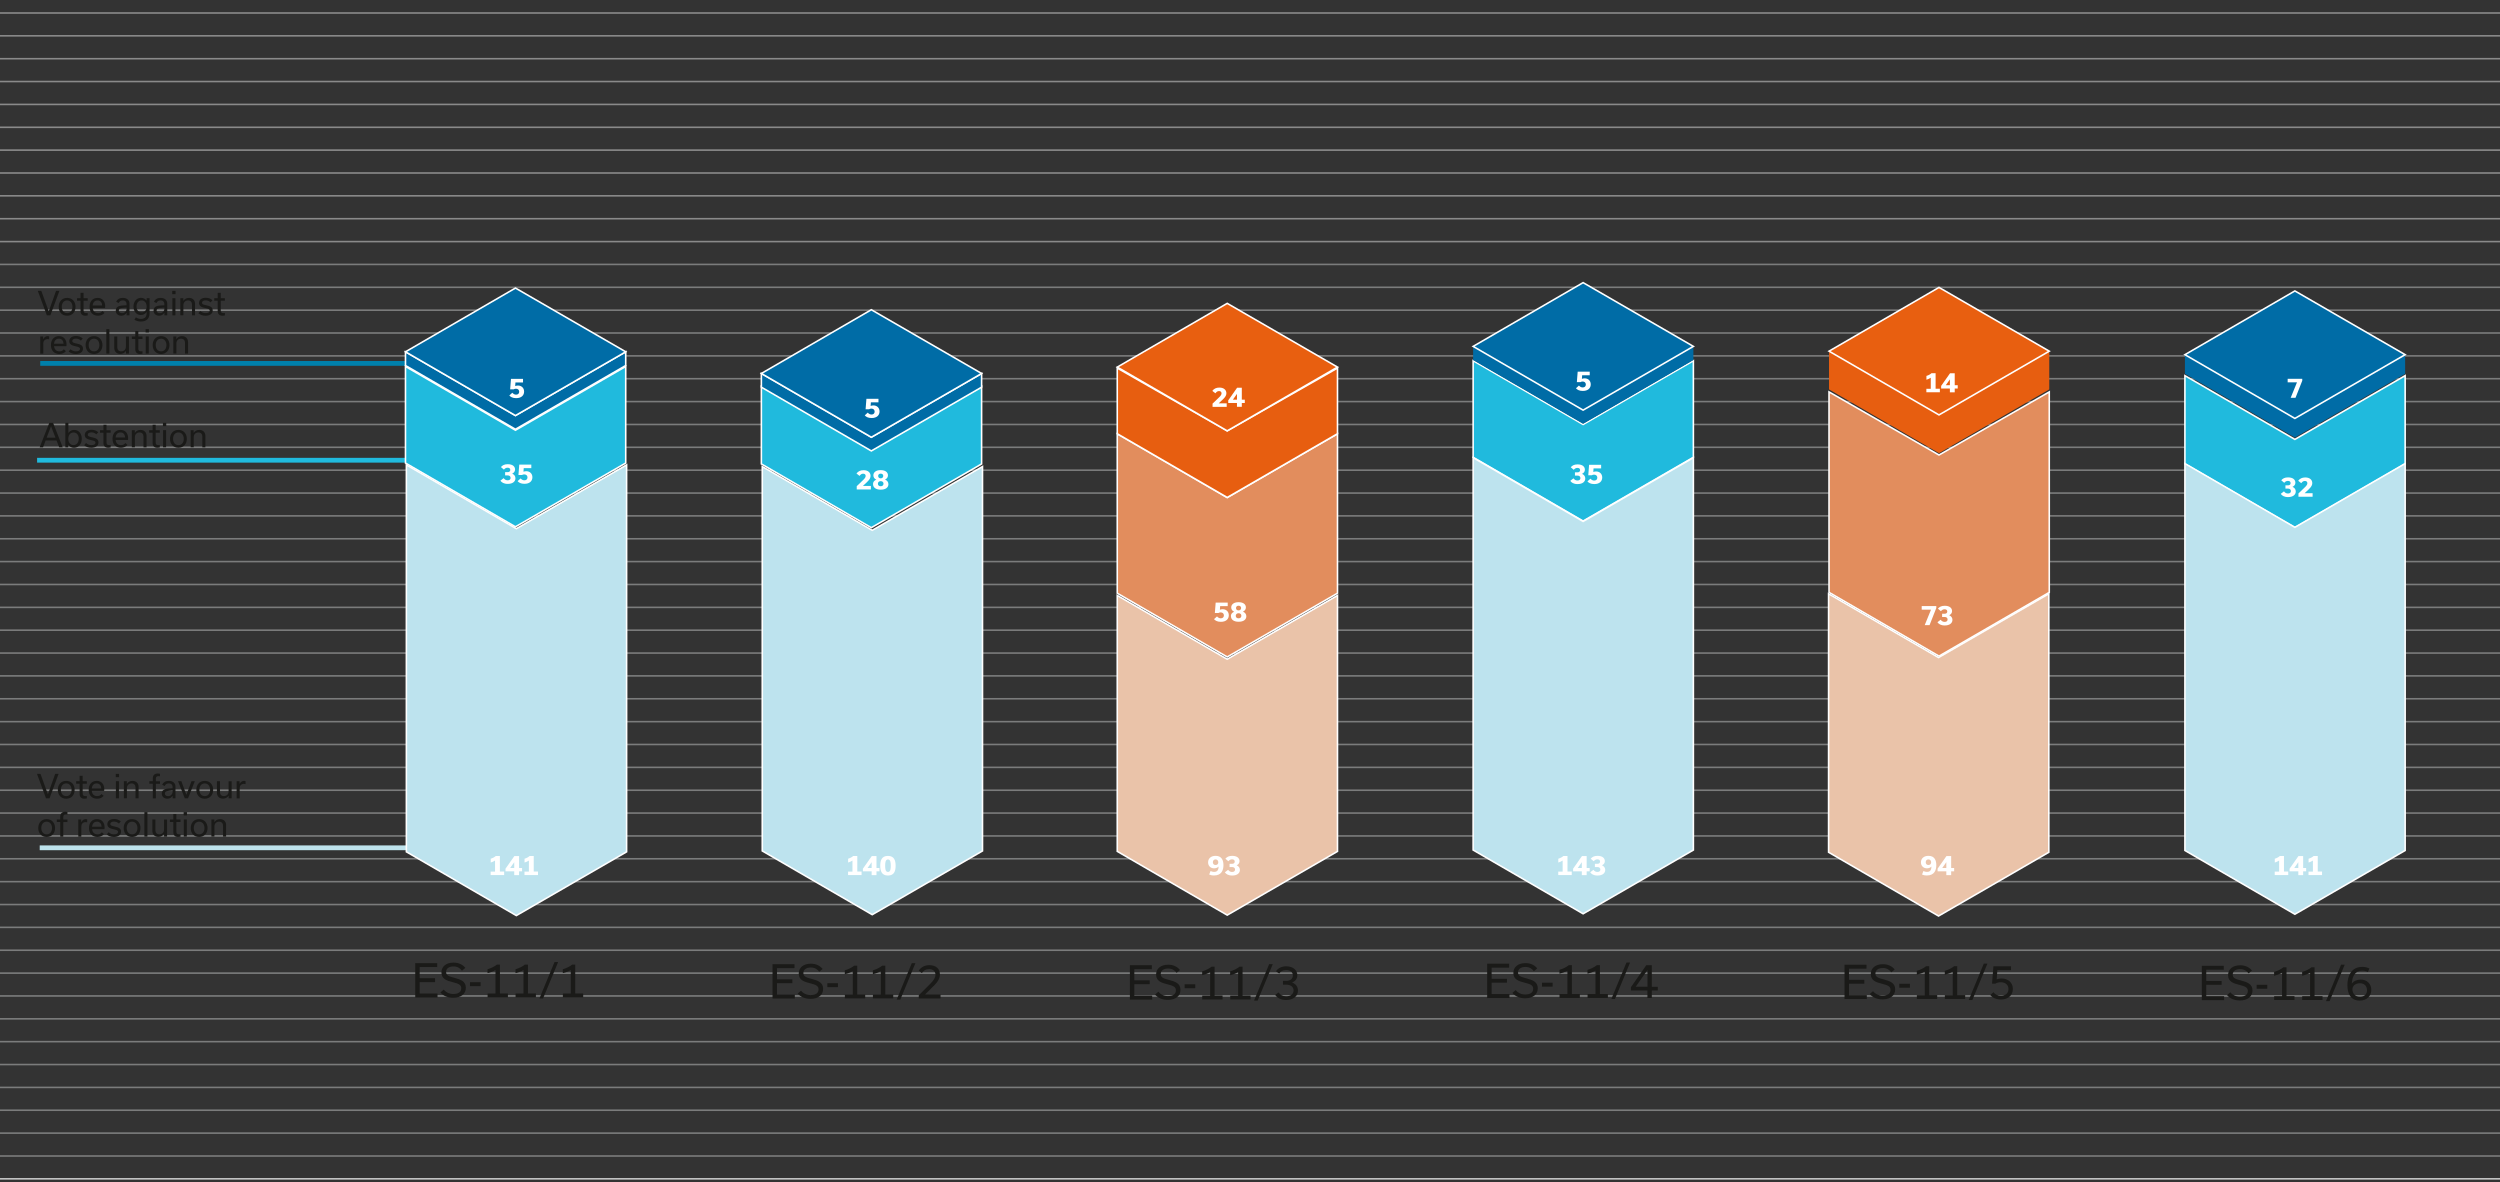 <?xml version="1.0" encoding="UTF-8"?><svg xmlns="http://www.w3.org/2000/svg" viewBox="0 0 392.19 185.46"><rect x="0" y="0" width="392.19" height="185.46" fill="#333333" stroke="none"/><defs><style>.cls-1,.cls-2{fill:#006ca6;}.cls-3{fill:#fff;}.cls-4,.cls-5{fill:#e75e10;}.cls-6{fill:#1a1a18;}.cls-2,.cls-7,.cls-8,.cls-5,.cls-9,.cls-10,.cls-11{stroke:#fff;}.cls-2,.cls-7,.cls-8,.cls-5,.cls-9,.cls-10,.cls-11,.cls-12,.cls-13,.cls-14,.cls-15,.cls-16,.cls-17{stroke-miterlimit:10;}.cls-2,.cls-7,.cls-8,.cls-5,.cls-9,.cls-10,.cls-11,.cls-15,.cls-16,.cls-17{stroke-width:.25px;}.cls-7{fill:#eac3a9;}.cls-8{fill:#e85f10;}.cls-9{fill:#e28d5d;}.cls-10{fill:#bde3ee;}.cls-11{fill:#20badd;}.cls-12{stroke:#20badd;}.cls-12,.cls-13,.cls-14{stroke-width:.75px;}.cls-12,.cls-13,.cls-14,.cls-15,.cls-16,.cls-17{fill:none;}.cls-13{stroke:#0080ab;}.cls-14{stroke:#bee3ed;}.cls-15{stroke:#e3e3e3;}.cls-15,.cls-16{opacity:.5;}.cls-16,.cls-17{stroke:#c5c6c6;}</style></defs><g id="hintergrund"><line class="cls-15" x1="-3.61" y1="2.04" x2="394.18" y2="2.04"/><line class="cls-15" x1="-3.61" y1="5.62" x2="394.18" y2="5.62"/><line class="cls-15" x1="-3.61" y1="9.21" x2="394.18" y2="9.21"/><line class="cls-15" x1="-3.61" y1="12.79" x2="394.18" y2="12.79"/><line class="cls-15" x1="-3.61" y1="16.38" x2="394.18" y2="16.38"/><line class="cls-15" x1="-3.61" y1="19.97" x2="394.18" y2="19.97"/><line class="cls-15" x1="-3.61" y1="23.55" x2="394.18" y2="23.55"/><line class="cls-15" x1="-3.61" y1="27.14" x2="394.18" y2="27.14"/><line class="cls-15" x1="-3.61" y1="30.72" x2="394.18" y2="30.72"/><line class="cls-15" x1="-3.61" y1="34.31" x2="394.18" y2="34.31"/><line class="cls-15" x1="-3.61" y1="37.9" x2="394.18" y2="37.9"/><line class="cls-16" x1="-3.61" y1="41.48" x2="394.18" y2="41.48"/><line class="cls-16" x1="-3.61" y1="45.07" x2="394.18" y2="45.07"/><line class="cls-16" x1="-3.61" y1="48.66" x2="394.18" y2="48.66"/><line class="cls-16" x1="-3.61" y1="52.24" x2="394.18" y2="52.24"/><line class="cls-16" x1="-3.61" y1="55.83" x2="394.18" y2="55.83"/><line class="cls-16" x1="-3.61" y1="59.41" x2="394.18" y2="59.41"/><line class="cls-16" x1="-3.61" y1="63" x2="394.18" y2="63"/><line class="cls-16" x1="-3.61" y1="66.59" x2="394.18" y2="66.59"/><line class="cls-16" x1="-3.61" y1="70.17" x2="394.18" y2="70.17"/><line class="cls-16" x1="-3.61" y1="73.76" x2="394.18" y2="73.76"/><line class="cls-16" x1="-3.61" y1="77.35" x2="394.18" y2="77.35"/><line class="cls-16" x1="-3.61" y1="80.93" x2="394.18" y2="80.93"/><line class="cls-16" x1="-3.61" y1="84.52" x2="394.18" y2="84.52"/><line class="cls-16" x1="-3.61" y1="88.1" x2="394.18" y2="88.1"/><line class="cls-16" x1="-3.61" y1="91.69" x2="394.18" y2="91.69"/><line class="cls-16" x1="-3.61" y1="95.28" x2="394.18" y2="95.28"/><line class="cls-16" x1="-3.61" y1="98.86" x2="394.18" y2="98.86"/><line class="cls-16" x1="-3.61" y1="102.45" x2="394.18" y2="102.45"/><line class="cls-16" x1="-3.61" y1="106.03" x2="394.18" y2="106.03"/><line class="cls-16" x1="-3.61" y1="109.62" x2="394.18" y2="109.62"/><line class="cls-16" x1="-3.61" y1="113.21" x2="394.18" y2="113.21"/><line class="cls-16" x1="-3.61" y1="116.79" x2="394.18" y2="116.79"/><line class="cls-16" x1="-3.61" y1="120.38" x2="394.18" y2="120.38"/><line class="cls-16" x1="-3.61" y1="123.97" x2="394.18" y2="123.97"/><line class="cls-16" x1="-3.61" y1="127.55" x2="394.18" y2="127.55"/><line class="cls-16" x1="-3.61" y1="131.14" x2="394.18" y2="131.14"/><line class="cls-16" x1="-3.61" y1="134.72" x2="394.18" y2="134.72"/><line class="cls-16" x1="-3.61" y1="138.31" x2="394.18" y2="138.31"/><line class="cls-16" x1="-3.61" y1="141.9" x2="394.18" y2="141.9"/><line class="cls-16" x1="-3.61" y1="145.48" x2="394.18" y2="145.48"/><line class="cls-16" x1="-3.61" y1="149.07" x2="394.18" y2="149.07"/><line class="cls-16" x1="-3.61" y1="152.66" x2="394.18" y2="152.66"/><line class="cls-16" x1="-3.61" y1="156.24" x2="394.18" y2="156.24"/><line class="cls-16" x1="-3.61" y1="159.83" x2="394.18" y2="159.83"/><line class="cls-16" x1="-3.61" y1="163.41" x2="394.18" y2="163.41"/><line class="cls-16" x1="-3.61" y1="167" x2="394.18" y2="167"/><line class="cls-16" x1="-3.61" y1="170.59" x2="394.18" y2="170.59"/><line class="cls-16" x1="-3.61" y1="174.17" x2="394.18" y2="174.17"/><line class="cls-16" x1="-3.61" y1="177.76" x2="394.18" y2="177.76"/><line class="cls-16" x1="-3.61" y1="181.35" x2="394.18" y2="181.35"/><line class="cls-17" x1="-3.61" y1="184.93" x2="394.18" y2="184.93"/></g><g id="balken"><line class="cls-12" x1="64.37" y1="72.2" x2="5.82" y2="72.2"/><line class="cls-14" x1="64.79" y1="133" x2="6.23" y2="133"/><line class="cls-13" x1="64.86" y1="57.01" x2="6.31" y2="57.01"/><path class="cls-11" d="m63.61,72.64v-15.15l17.25,10,17.3-10v15.15l-17.3,10-17.25-10Z"/><path class="cls-10" d="m98.3,133.63l-17.3,10-17.25-10v-60.7l17.25,10,17.3-10v60.7Z"/><path class="cls-2" d="m63.61,57.34v-2.15l17.25,10,17.3-10v2.15l-17.3,10-17.25-10Z"/><path class="cls-2" d="m63.61,55.19l17.25-10,17.3,10-17.3,10-17.25-10Z"/><path class="cls-11" d="m119.44,72.78v-12.15l17.25,10,17.3-10v12.15l-17.3,10-17.25-10Z"/><path class="cls-10" d="m154.13,133.49l-17.3,10-17.25-10v-60.3l17.25,10,17.3-10v60.3Z"/><path class="cls-2" d="m119.44,60.74v-2.15l17.25,10,17.3-10v2.15l-17.3,10-17.25-10Z"/><path class="cls-2" d="m119.44,58.59l17.25-10,17.3,10-17.3,10-17.25-10Z"/><path class="cls-9" d="m175.27,93.06v-25l17.25,10,17.3-10v25l-17.3,10-17.25-10Z"/><path class="cls-7" d="m175.27,133.56v-40.15l17.25,10,17.3-10v40.15l-17.3,10-17.25-10Z"/><path class="cls-5" d="m175.27,68.04v-10.3l17.25,9.85,17.3-9.85v10.3l-17.3,10-17.25-10Z"/><path class="cls-8" d="m175.27,57.59l17.25-10,17.3,10-17.3,10-17.25-10Z"/><path class="cls-11" d="m231.1,71.74v-15.15l17.25,10,17.3-10v15.15l-17.3,10-17.25-10Z"/><path class="cls-10" d="m265.65,133.35l-17.3,10-17.25-10v-61.55l17.25,10,17.3-10v61.55Z"/><path class="cls-1" d="m231.1,56.49v-2.15l17.25,10,17.3-10v2.15l-17.3,10-17.25-10Z"/><path class="cls-2" d="m231.1,54.34l17.25-10,17.3,10-17.3,10-17.25-10Z"/><path class="cls-9" d="m286.93,92.93v-31.45l17.25,9.9,17.3-9.9v31.45l-17.3,10-17.25-10Z"/><path class="cls-7" d="m286.86,133.7v-40.55l17.25,10,17.3-10v40.55l-17.3,10-17.25-10Z"/><path class="cls-4" d="m286.93,61.09v-6l17.25,10,17.3-10v6l-17.3,10-17.25-10Z"/><path class="cls-8" d="m286.93,55.09l17.25-10,17.3,10-17.3,10-17.25-10Z"/><path class="cls-11" d="m342.76,72.78v-13.85l17.25,10,17.3-10v13.85l-17.3,10-17.25-10Z"/><path class="cls-10" d="m377.31,133.42l-17.3,10-17.25-10v-60.7l17.25,10,17.3-10v60.7Z"/><path class="cls-1" d="m342.76,58.64v-3l17.25,10,17.3-10v3l-17.3,10-17.25-10Z"/><path class="cls-2" d="m342.76,55.64l17.25-10,17.3,10-17.3,10-17.25-10Z"/></g><g id="EN"><path class="cls-6" d="m9.32,45.63l-1.42,3.84h-.55l-1.42-3.84h.55l1.16,3.2h.01l1.14-3.2h.53Z"/><path class="cls-6" d="m9.21,48.13c0-.78.48-1.4,1.32-1.4s1.32.63,1.32,1.4-.47,1.4-1.32,1.4-1.32-.62-1.32-1.4Zm.48,0c0,.53.28.99.84.99s.84-.46.84-.99-.29-1-.84-1-.84.46-.84,1Z"/><path class="cls-6" d="m12.09,46.78h.54v-.85h.48v.85h.65v.4h-.65v1.47c0,.32.08.47.44.47.09,0,.15,0,.21-.02v.39c-.1.02-.23.04-.38.04-.51,0-.75-.28-.75-.76v-1.59h-.54v-.4Z"/><path class="cls-6" d="m16.4,49.09c-.24.28-.59.44-1.02.44-.85,0-1.33-.56-1.33-1.4s.48-1.4,1.26-1.4,1.19.58,1.19,1.31c0,.08,0,.21-.02.27h-1.94c.05.51.35.81.85.81.29,0,.52-.11.68-.33l.33.3Zm-.37-1.17c-.03-.44-.25-.79-.73-.79s-.72.34-.77.79h1.49Z"/><path class="cls-6" d="m19.86,49.47v-.39h-.02c-.15.27-.43.45-.81.45-.53,0-.87-.34-.87-.81,0-.35.18-.59.52-.7.3-.09.73-.11,1.17-.13v-.24c0-.28-.19-.52-.6-.52-.34,0-.54.16-.62.41l-.4-.19c.16-.41.54-.62,1.03-.62.64,0,1.05.34,1.05.92v1.82h-.47Zm0-1.06v-.16c-.18,0-.46.03-.69.06-.31.04-.53.12-.53.4,0,.25.19.42.5.42.44,0,.72-.33.72-.72Z"/><path class="cls-6" d="m23.46,49.17c0,.86-.55,1.27-1.36,1.27-.43,0-.77-.12-1.01-.28l.22-.38c.2.13.43.25.79.25.5,0,.9-.23.9-.86v-.23h-.01c-.21.32-.53.48-.9.48-.71,0-1.15-.6-1.15-1.33s.44-1.37,1.18-1.37c.39,0,.68.18.87.44h0l.02-.39h.45v2.39Zm-.46-1.11c0-.52-.29-.93-.79-.93s-.79.43-.79.94.25.93.79.93.8-.42.8-.94Z"/><path class="cls-6" d="m25.79,49.47v-.39h-.02c-.15.27-.43.45-.81.45-.53,0-.87-.34-.87-.81,0-.35.18-.59.52-.7.3-.09.73-.11,1.17-.13v-.24c0-.28-.19-.52-.6-.52-.34,0-.54.16-.62.41l-.4-.19c.16-.41.54-.62,1.03-.62.64,0,1.05.34,1.05.92v1.82h-.47Zm0-1.06v-.16c-.18,0-.46.03-.69.06-.31.04-.53.12-.53.4,0,.25.19.42.5.42.44,0,.72-.33.72-.72Z"/><path class="cls-6" d="m27.02,45.63h.52v.52h-.52v-.52Zm.02,3.84v-2.69h.48v2.69h-.48Z"/><path class="cls-6" d="m28.3,46.78h.46v.4h.02c.17-.27.47-.45.87-.45.58,0,.95.38.95.94v1.8h-.48v-1.71c0-.35-.21-.63-.61-.63-.45,0-.74.31-.74.73v1.6h-.48v-2.69Z"/><path class="cls-6" d="m31.13,49.12l.29-.33c.24.23.53.33.85.33.43,0,.63-.16.63-.39,0-.25-.27-.31-.72-.41-.51-.11-.96-.27-.96-.79,0-.46.36-.82,1.06-.82.43,0,.77.13,1.05.39l-.29.33c-.23-.21-.49-.31-.78-.31-.38,0-.57.16-.57.37,0,.25.24.31.71.41.5.11.97.25.97.79,0,.49-.39.84-1.13.84-.48,0-.85-.14-1.13-.41Z"/><path class="cls-6" d="m33.61,46.78h.54v-.85h.48v.85h.65v.4h-.65v1.47c0,.32.08.47.44.47.09,0,.15,0,.21-.02v.39c-.1.02-.23.04-.38.04-.51,0-.75-.28-.75-.76v-1.59h-.54v-.4Z"/><path class="cls-6" d="m6.31,52.78h.46v.41h.02c.18-.34.43-.46.69-.46.1,0,.17.02.23.04v.47s-.14-.04-.25-.04c-.45,0-.67.32-.67.65v1.63h-.48v-2.69Z"/><path class="cls-6" d="m10.34,55.09c-.24.28-.59.44-1.02.44-.85,0-1.33-.56-1.33-1.4s.48-1.4,1.26-1.4,1.19.58,1.19,1.31c0,.08,0,.21-.02.27h-1.94c.05.51.35.81.85.81.3,0,.52-.11.68-.33l.33.3Zm-.37-1.17c-.03-.44-.25-.79-.73-.79s-.72.34-.77.79h1.49Z"/><path class="cls-6" d="m10.78,55.12l.29-.33c.24.23.53.33.85.33.43,0,.63-.16.63-.39,0-.25-.27-.31-.72-.41-.51-.11-.96-.27-.96-.79,0-.46.36-.82,1.06-.82.43,0,.77.13,1.05.39l-.29.33c-.23-.21-.49-.31-.78-.31-.38,0-.57.16-.57.37,0,.25.24.31.71.41.5.11.97.25.97.79,0,.49-.39.84-1.13.84-.48,0-.85-.14-1.13-.41Z"/><path class="cls-6" d="m13.43,54.13c0-.78.48-1.4,1.32-1.4s1.32.63,1.32,1.4-.47,1.4-1.32,1.4-1.32-.62-1.32-1.4Zm.48,0c0,.53.28.99.84.99s.84-.46.84-.99-.29-1-.84-1-.84.46-.84,1Z"/><path class="cls-6" d="m16.68,55.47v-3.84h.48v3.84h-.48Z"/><path class="cls-6" d="m20.23,55.47h-.47v-.4h-.02c-.18.27-.48.45-.87.45-.58,0-.95-.38-.95-.94v-1.8h.48v1.71c0,.35.2.63.61.63.45,0,.74-.31.74-.73v-1.6h.48v2.69Z"/><path class="cls-6" d="m20.68,52.78h.54v-.85h.48v.85h.65v.4h-.65v1.47c0,.32.08.47.44.47.09,0,.15,0,.21-.02v.39c-.1.02-.23.04-.38.04-.51,0-.75-.28-.75-.76v-1.59h-.54v-.4Z"/><path class="cls-6" d="m22.84,51.63h.52v.52h-.52v-.52Zm.02,3.84v-2.69h.48v2.69h-.48Z"/><path class="cls-6" d="m23.95,54.13c0-.78.48-1.4,1.32-1.4s1.32.63,1.32,1.4-.47,1.4-1.32,1.4-1.32-.62-1.32-1.4Zm.48,0c0,.53.28.99.84.99s.84-.46.84-.99-.29-1-.84-1-.84.46-.84,1Z"/><path class="cls-6" d="m27.2,52.78h.46v.4h.02c.17-.27.47-.45.87-.45.58,0,.95.38.95.94v1.8h-.48v-1.71c0-.35-.21-.63-.61-.63-.45,0-.74.31-.74.73v1.6h-.48v-2.69Z"/><path class="cls-6" d="m8.87,69.1h-1.71l-.41,1.08h-.53l1.51-3.84h.6l1.51,3.84h-.55l-.42-1.08Zm-.17-.44l-.69-1.79h-.01l-.68,1.79h1.38Z"/><path class="cls-6" d="m10.72,69.76h-.01l-.02.42h-.44v-3.84h.48v1.58h0c.22-.32.54-.48.91-.48.75,0,1.19.63,1.19,1.39s-.45,1.41-1.22,1.41c-.39,0-.7-.17-.9-.47Zm1.64-.93c0-.51-.26-.98-.83-.98s-.82.49-.82,1,.27.97.81.97.83-.44.83-.99Z"/><path class="cls-6" d="m13.21,69.83l.29-.33c.24.23.53.33.85.33.43,0,.63-.16.63-.39,0-.25-.27-.31-.72-.41-.51-.11-.96-.27-.96-.79,0-.46.36-.82,1.06-.82.43,0,.77.13,1.05.39l-.29.33c-.23-.21-.49-.31-.78-.31-.38,0-.57.16-.57.37,0,.25.24.31.71.41.5.11.97.25.97.79,0,.49-.39.84-1.13.84-.48,0-.85-.14-1.13-.41Z"/><path class="cls-6" d="m15.69,67.49h.54v-.85h.48v.85h.65v.4h-.65v1.47c0,.32.08.47.44.47.09,0,.15,0,.21-.02v.39c-.1.02-.23.04-.38.04-.51,0-.75-.28-.75-.76v-1.59h-.54v-.4Z"/><path class="cls-6" d="m20,69.8c-.24.28-.59.44-1.02.44-.85,0-1.33-.56-1.33-1.4s.48-1.4,1.26-1.4,1.19.58,1.19,1.31c0,.08,0,.21-.02.27h-1.94c.05.51.35.81.85.81.29,0,.52-.11.68-.33l.33.3Zm-.37-1.17c-.03-.44-.25-.79-.73-.79s-.72.34-.77.79h1.49Z"/><path class="cls-6" d="m20.69,67.49h.46v.4h.02c.17-.27.47-.45.87-.45.58,0,.95.38.95.94v1.8h-.48v-1.71c0-.35-.21-.63-.61-.63-.45,0-.74.31-.74.73v1.6h-.48v-2.69Z"/><path class="cls-6" d="m23.4,67.49h.54v-.85h.48v.85h.65v.4h-.65v1.47c0,.32.08.47.44.47.09,0,.16,0,.21-.02v.39c-.1.02-.23.04-.38.04-.51,0-.75-.28-.75-.76v-1.59h-.54v-.4Z"/><path class="cls-6" d="m25.56,66.33h.52v.52h-.52v-.52Zm.02,3.84v-2.69h.48v2.69h-.48Z"/><path class="cls-6" d="m26.67,68.84c0-.78.48-1.4,1.32-1.4s1.32.63,1.32,1.4-.47,1.4-1.32,1.4-1.32-.62-1.32-1.4Zm.48,0c0,.53.28.99.84.99s.84-.46.84-.99-.29-1-.84-1-.84.46-.84,1Z"/><path class="cls-6" d="m29.92,67.49h.46v.4h.02c.17-.27.47-.45.87-.45.58,0,.95.38.95.94v1.8h-.48v-1.71c0-.35-.21-.63-.61-.63-.45,0-.74.31-.74.73v1.6h-.48v-2.69Z"/><path class="cls-6" d="m9.19,121.4l-1.42,3.84h-.55l-1.42-3.84h.55l1.16,3.2h.01l1.14-3.2h.53Z"/><path class="cls-6" d="m9.07,123.9c0-.78.48-1.4,1.32-1.4s1.32.63,1.32,1.4-.47,1.4-1.32,1.4-1.32-.62-1.32-1.4Zm.48,0c0,.53.28.99.84.99s.84-.46.84-.99-.29-1-.84-1-.84.46-.84,1Z"/><path class="cls-6" d="m11.95,122.55h.54v-.85h.48v.85h.65v.4h-.65v1.47c0,.32.08.47.44.47.09,0,.15,0,.21-.02v.39c-.1.02-.23.04-.38.04-.51,0-.75-.28-.75-.76v-1.59h-.54v-.4Z"/><path class="cls-6" d="m16.26,124.86c-.24.28-.59.44-1.02.44-.85,0-1.33-.56-1.33-1.4s.48-1.4,1.26-1.4,1.19.58,1.19,1.31c0,.08,0,.21-.02.27h-1.94c.05.51.35.81.85.81.29,0,.52-.11.68-.33l.33.3Zm-.37-1.17c-.03-.44-.25-.79-.73-.79s-.72.34-.77.79h1.49Z"/><path class="cls-6" d="m18.16,121.4h.52v.52h-.52v-.52Zm.02,3.84v-2.69h.48v2.69h-.48Z"/><path class="cls-6" d="m19.44,122.55h.46v.4h.02c.17-.27.47-.45.87-.45.58,0,.95.38.95.94v1.8h-.48v-1.71c0-.35-.21-.63-.61-.63-.45,0-.74.31-.74.73v1.6h-.48v-2.69Z"/><path class="cls-6" d="m23.97,122.95h-.54v-.4h.54v-.45c0-.5.3-.76.81-.76.12,0,.22.02.32.04v.4s-.14-.02-.22-.02c-.31,0-.43.12-.43.41v.39h.65v.4h-.65v2.29h-.48v-2.29Z"/><path class="cls-6" d="m27.08,125.24v-.39h-.02c-.15.27-.43.45-.81.45-.53,0-.87-.34-.87-.81,0-.35.18-.59.52-.7.3-.09.73-.11,1.17-.13v-.24c0-.28-.19-.52-.6-.52-.34,0-.54.16-.62.41l-.4-.19c.16-.41.54-.62,1.03-.62.64,0,1.05.34,1.05.92v1.82h-.47Zm0-1.06v-.16c-.18,0-.46.03-.69.06-.31.04-.53.12-.53.4,0,.25.19.42.5.42.44,0,.72-.33.72-.72Z"/><path class="cls-6" d="m30.56,122.55l-1.06,2.69h-.51l-1.06-2.69h.52l.79,2.14h0l.8-2.14h.5Z"/><path class="cls-6" d="m30.8,123.9c0-.78.48-1.4,1.32-1.4s1.32.63,1.32,1.4-.47,1.4-1.32,1.4-1.32-.62-1.32-1.4Zm.48,0c0,.53.28.99.84.99s.84-.46.84-.99-.29-1-.84-1-.84.46-.84,1Z"/><path class="cls-6" d="m36.34,125.24h-.47v-.4h-.02c-.18.27-.48.45-.87.45-.58,0-.95-.38-.95-.94v-1.8h.48v1.71c0,.35.2.63.61.63.45,0,.74-.31.74-.73v-1.6h.48v2.69Z"/><path class="cls-6" d="m37.12,122.55h.46v.41h.02c.18-.34.43-.46.69-.46.1,0,.17.02.23.04v.47s-.14-.04-.25-.04c-.45,0-.67.32-.67.65v1.63h-.48v-2.69Z"/><path class="cls-6" d="m6,129.9c0-.78.48-1.4,1.32-1.4s1.32.63,1.32,1.4-.47,1.4-1.32,1.4-1.32-.62-1.32-1.4Zm.48,0c0,.53.28.99.84.99s.84-.46.84-.99-.29-1-.84-1-.84.46-.84,1Z"/><path class="cls-6" d="m9.45,128.95h-.54v-.4h.54v-.45c0-.5.3-.76.81-.76.12,0,.22.02.32.04v.4s-.14-.02-.22-.02c-.31,0-.43.12-.43.41v.39h.65v.4h-.65v2.29h-.48v-2.29Z"/><path class="cls-6" d="m12.28,128.55h.46v.41h.02c.18-.34.43-.46.69-.46.1,0,.17.02.23.04v.47s-.14-.04-.25-.04c-.45,0-.67.32-.67.65v1.63h-.48v-2.69Z"/><path class="cls-6" d="m16.31,130.86c-.24.28-.59.44-1.02.44-.85,0-1.33-.56-1.33-1.4s.48-1.4,1.26-1.4,1.19.58,1.19,1.31c0,.08,0,.21-.02.27h-1.94c.05.51.35.81.85.81.3,0,.52-.11.68-.33l.33.3Zm-.37-1.17c-.03-.44-.25-.79-.73-.79s-.72.34-.77.79h1.49Z"/><path class="cls-6" d="m16.75,130.89l.29-.33c.24.23.53.33.85.33.43,0,.63-.16.63-.39,0-.25-.27-.31-.72-.41-.51-.11-.96-.27-.96-.79,0-.46.36-.82,1.06-.82.43,0,.77.13,1.05.39l-.29.33c-.23-.21-.49-.31-.78-.31-.38,0-.57.16-.57.37,0,.25.24.31.71.41.5.11.97.25.97.79,0,.49-.39.84-1.13.84-.48,0-.85-.14-1.13-.41Z"/><path class="cls-6" d="m19.4,129.9c0-.78.48-1.4,1.32-1.4s1.32.63,1.32,1.4-.47,1.4-1.32,1.4-1.32-.62-1.32-1.4Zm.48,0c0,.53.28.99.84.99s.84-.46.84-.99-.29-1-.84-1-.84.46-.84,1Z"/><path class="cls-6" d="m22.65,131.24v-3.84h.48v3.84h-.48Z"/><path class="cls-6" d="m26.21,131.24h-.47v-.4h-.02c-.18.27-.48.45-.87.45-.58,0-.95-.38-.95-.94v-1.8h.48v1.71c0,.35.2.63.61.63.45,0,.74-.31.74-.73v-1.6h.48v2.69Z"/><path class="cls-6" d="m26.65,128.55h.54v-.85h.48v.85h.65v.4h-.65v1.47c0,.32.08.47.44.47.09,0,.16,0,.21-.02v.39c-.1.02-.23.04-.38.04-.51,0-.75-.28-.75-.76v-1.59h-.54v-.4Z"/><path class="cls-6" d="m28.81,127.4h.52v.52h-.52v-.52Zm.02,3.84v-2.69h.48v2.69h-.48Z"/><path class="cls-6" d="m29.92,129.9c0-.78.48-1.4,1.32-1.4s1.32.63,1.32,1.4-.47,1.4-1.32,1.4-1.32-.62-1.32-1.4Zm.48,0c0,.53.28.99.84.99s.84-.46.84-.99-.29-1-.84-1-.84.46-.84,1Z"/><path class="cls-6" d="m33.17,128.55h.46v.4h.02c.17-.27.47-.45.87-.45.58,0,.95.38.95.94v1.8h-.48v-1.71c0-.35-.21-.63-.61-.63-.45,0-.74.31-.74.73v1.6h-.48v-2.69Z"/><path class="cls-3" d="m78.51,75.4l.5-.39c.17.23.38.34.63.34.31,0,.46-.16.46-.38,0-.23-.17-.39-.44-.39h-.42v-.51h.41c.25,0,.4-.14.4-.35s-.14-.35-.42-.35c-.25,0-.43.12-.58.3l-.47-.4c.24-.27.53-.45,1.07-.45.77,0,1.15.36,1.15.83,0,.31-.18.53-.45.65h0c.33.15.51.4.51.73,0,.5-.42.88-1.21.88-.63,0-.95-.24-1.15-.5Z"/><path class="cls-3" d="m82.13,74c.11-.04.26-.08.42-.08.56,0,.97.37.97.95s-.41,1.03-1.25,1.03c-.57,0-.88-.2-1.07-.42l.47-.43c.16.18.35.3.59.3.31,0,.49-.18.49-.46s-.2-.47-.51-.47c-.15,0-.26.04-.35.1h-.56l.13-1.64h1.89v.56h-1.19l-.04.58Z"/><path class="cls-3" d="m76.98,136.73h.68v-1.73c-.23.15-.46.25-.68.31v-.6c.31-.09.58-.23.79-.42h.65v2.43h.67v.56h-2.12v-.56Z"/><path class="cls-3" d="m81.9,136.69h-.47v.6h-.76v-.6h-1.37v-.41l1.39-1.98h.74v1.87h.47v.52Zm-1.23-.52v-.91h0l-.64.91h.64Z"/><path class="cls-3" d="m82.29,136.73h.68v-1.73c-.23.15-.46.25-.68.31v-.6c.31-.09.58-.23.79-.42h.65v2.43h.67v.56h-2.12v-.56Z"/><path class="cls-3" d="m80.83,60.56c.11-.04.26-.08.42-.08.56,0,.97.37.97.95s-.41,1.03-1.25,1.03c-.57,0-.88-.2-1.07-.42l.47-.43c.16.18.35.3.59.3.31,0,.49-.18.49-.46s-.2-.47-.51-.47c-.15,0-.26.04-.35.1h-.56l.13-1.64h1.89v.56h-1.19l-.04.58Z"/><path class="cls-3" d="m136.59,63.68c.11-.04.26-.08.42-.08.56,0,.97.37.97.95s-.41,1.03-1.25,1.03c-.57,0-.88-.2-1.07-.42l.47-.43c.16.18.35.3.59.3.31,0,.49-.18.49-.46s-.2-.47-.51-.47c-.15,0-.26.04-.35.1h-.56l.13-1.64h1.89v.56h-1.19l-.04.58Z"/><path class="cls-3" d="m134.4,76.27l1.06-1.02c.22-.22.34-.4.34-.59,0-.2-.13-.35-.39-.35s-.41.14-.57.35l-.48-.38c.25-.33.6-.52,1.11-.52.7,0,1.1.37,1.1.89,0,.29-.13.57-.53.95l-.67.63h0s1.25,0,1.25,0v.56h-2.22v-.51Z"/><path class="cls-3" d="m136.95,75.96c0-.34.18-.58.52-.71h0c-.29-.13-.46-.37-.46-.68,0-.46.39-.82,1.14-.82s1.15.35,1.15.82c0,.31-.18.54-.46.66h0c.33.14.53.39.53.73,0,.5-.41.86-1.21.86s-1.2-.37-1.2-.86Zm.77-.07c0,.23.16.39.44.39s.44-.16.44-.4-.17-.4-.44-.4-.44.17-.44.41Zm.84-1.23c0-.21-.15-.36-.4-.36s-.4.15-.4.37.15.37.4.37.4-.16.4-.38Z"/><path class="cls-3" d="m133.05,136.73h.68v-1.73c-.23.15-.46.25-.68.31v-.6c.31-.09.58-.23.79-.42h.65v2.43h.67v.56h-2.12v-.56Z"/><path class="cls-3" d="m137.97,136.69h-.47v.6h-.76v-.6h-1.37v-.41l1.39-1.98h.74v1.87h.47v.52Zm-1.23-.52v-.91h0l-.64.91h.64Z"/><path class="cls-3" d="m138.09,135.81c0-.78.19-1.54,1.2-1.54s1.21.75,1.21,1.54-.19,1.54-1.2,1.54-1.21-.75-1.21-1.54Zm1.65,0c0-.48-.04-.98-.44-.98s-.44.51-.44.98.04.98.44.98.44-.51.44-.98Z"/><path class="cls-3" d="m191.38,95.65c.11-.04.26-.08.42-.08.56,0,.97.37.97.95s-.41,1.03-1.25,1.03c-.57,0-.88-.2-1.07-.42l.47-.43c.16.18.35.3.59.3.31,0,.49-.18.49-.46s-.2-.47-.51-.47c-.15,0-.26.04-.35.1h-.56l.13-1.64h1.89v.56h-1.19l-.04.58Z"/><path class="cls-3" d="m193.09,96.68c0-.34.18-.58.52-.71h0c-.29-.13-.46-.37-.46-.68,0-.46.39-.82,1.15-.82s1.15.35,1.15.82c0,.31-.18.54-.46.66h0c.33.14.53.39.53.73,0,.5-.41.86-1.21.86s-1.2-.37-1.2-.86Zm.77-.07c0,.23.16.39.44.39s.44-.16.44-.4-.17-.4-.44-.4-.44.17-.44.41Zm.84-1.23c0-.21-.15-.36-.4-.36s-.4.15-.4.37.15.37.4.37.4-.16.4-.38Z"/><path class="cls-3" d="m189.91,136.64c.11.06.32.14.57.14.51,0,.68-.33.69-.84h0c-.19.22-.5.28-.71.28-.55,0-.94-.38-.94-.94,0-.59.44-1.02,1.18-1.02.98,0,1.23.74,1.23,1.46,0,.79-.3,1.62-1.48,1.62-.36,0-.59-.07-.76-.15l.22-.55Zm1.21-1.36c0-.24-.14-.46-.43-.46-.26,0-.42.18-.42.44s.15.44.42.44c.24,0,.43-.14.43-.41Z"/><path class="cls-3" d="m192.16,136.84l.5-.39c.17.23.37.34.63.34.31,0,.46-.16.46-.38,0-.23-.17-.39-.44-.39h-.42v-.51h.41c.25,0,.4-.14.4-.35s-.14-.35-.42-.35c-.25,0-.43.12-.58.3l-.47-.4c.24-.27.53-.45,1.07-.45.77,0,1.15.36,1.15.83,0,.31-.18.53-.45.65h0c.33.15.51.4.51.73,0,.5-.42.88-1.21.88-.63,0-.95-.24-1.15-.5Z"/><path class="cls-3" d="m190.23,63.31l1.06-1.02c.22-.22.34-.4.34-.59,0-.2-.13-.35-.39-.35s-.41.14-.57.35l-.49-.38c.25-.33.6-.52,1.11-.52.7,0,1.1.37,1.1.89,0,.29-.13.57-.53.95l-.67.63h0s1.25,0,1.25,0v.56h-2.22v-.51Z"/><path class="cls-3" d="m195.28,63.22h-.47v.6h-.76v-.6h-1.37v-.41l1.39-1.98h.74v1.87h.47v.52Zm-1.23-.52v-.91h0l-.64.91h.64Z"/><path class="cls-3" d="m246.34,75.43l.5-.39c.17.23.37.34.63.34.31,0,.46-.16.46-.38,0-.23-.17-.39-.44-.39h-.42v-.51h.41c.25,0,.4-.14.4-.35s-.14-.35-.42-.35c-.25,0-.43.12-.58.3l-.47-.4c.24-.27.53-.45,1.07-.45.77,0,1.15.36,1.15.83,0,.31-.18.53-.45.65h0c.33.15.51.4.51.73,0,.5-.42.88-1.21.88-.63,0-.95-.24-1.14-.5Z"/><path class="cls-3" d="m249.96,74.04c.11-.04.26-.08.42-.08.56,0,.97.37.97.95s-.41,1.03-1.25,1.03c-.57,0-.88-.2-1.07-.42l.47-.43c.16.18.35.3.59.3.31,0,.49-.18.49-.46s-.2-.47-.51-.47c-.15,0-.26.04-.35.1h-.56l.13-1.64h1.89v.56h-1.19l-.04.58Z"/><path class="cls-3" d="m244.46,136.73h.68v-1.73c-.23.15-.46.25-.68.31v-.6c.31-.09.58-.23.79-.42h.65v2.43h.67v.56h-2.12v-.56Z"/><path class="cls-3" d="m249.38,136.69h-.47v.6h-.76v-.6h-1.37v-.41l1.39-1.98h.74v1.87h.47v.52Zm-1.23-.52v-.91h0l-.64.91h.64Z"/><path class="cls-3" d="m249.47,136.84l.5-.39c.17.23.37.34.63.34.31,0,.46-.16.46-.38,0-.23-.17-.39-.44-.39h-.42v-.51h.41c.25,0,.4-.14.4-.35s-.14-.35-.42-.35c-.25,0-.43.12-.58.3l-.47-.4c.24-.27.53-.45,1.07-.45.77,0,1.15.36,1.15.83,0,.31-.18.53-.45.65h0c.33.15.51.4.51.73,0,.5-.42.88-1.21.88-.63,0-.95-.24-1.14-.5Z"/><path class="cls-3" d="m248.16,59.43c.11-.04.26-.08.42-.08.56,0,.97.37.97.95s-.41,1.03-1.25,1.03c-.57,0-.88-.2-1.07-.42l.47-.43c.16.18.35.3.59.3.31,0,.49-.18.49-.46s-.2-.47-.5-.47c-.15,0-.26.04-.35.1h-.56l.13-1.64h1.89v.56h-1.19l-.04.58Z"/><path class="cls-3" d="m302.93,95.64h-1.46v-.56h2.29v.3l-1.06,2.69h-.76l.99-2.43Z"/><path class="cls-3" d="m303.94,97.61l.5-.39c.17.23.37.34.63.34.31,0,.46-.16.46-.38,0-.23-.17-.39-.44-.39h-.42v-.51h.41c.25,0,.4-.14.4-.35s-.14-.35-.42-.35c-.25,0-.43.12-.58.3l-.47-.4c.24-.27.53-.45,1.07-.45.77,0,1.15.36,1.15.83,0,.31-.18.53-.45.65h0c.33.15.51.4.51.73,0,.5-.42.88-1.21.88-.63,0-.95-.24-1.14-.5Z"/><path class="cls-3" d="m301.74,136.64c.11.06.32.14.57.14.51,0,.68-.33.69-.84h0c-.19.22-.5.28-.71.28-.55,0-.94-.38-.94-.94,0-.59.44-1.02,1.18-1.02.98,0,1.23.74,1.23,1.46,0,.79-.3,1.62-1.48,1.62-.36,0-.59-.07-.76-.15l.22-.55Zm1.21-1.36c0-.24-.14-.46-.43-.46-.26,0-.42.18-.42.44s.15.44.42.44c.24,0,.43-.14.43-.41Z"/><path class="cls-3" d="m306.56,136.69h-.47v.6h-.76v-.6h-1.37v-.41l1.39-1.98h.74v1.87h.47v.52Zm-1.23-.52v-.91h0l-.64.91h.64Z"/><path class="cls-3" d="m302.21,60.99h.68v-1.73c-.23.15-.46.25-.68.31v-.6c.31-.09.58-.23.79-.42h.65v2.43h.67v.56h-2.12v-.56Z"/><path class="cls-3" d="m307.12,60.95h-.47v.6h-.76v-.6h-1.37v-.41l1.39-1.98h.74v1.87h.47v.52Zm-1.23-.52v-.91h0l-.64.91h.64Z"/><path class="cls-3" d="m357.8,77.47l.5-.39c.17.23.37.34.63.34.31,0,.46-.16.46-.38,0-.23-.17-.39-.44-.39h-.42v-.51h.41c.25,0,.4-.14.4-.35s-.14-.35-.42-.35c-.25,0-.43.12-.58.3l-.47-.4c.24-.27.53-.45,1.07-.45.77,0,1.15.36,1.15.83,0,.31-.18.53-.45.65h0c.33.15.51.4.51.73,0,.5-.42.88-1.21.88-.63,0-.95-.24-1.14-.5Z"/><path class="cls-3" d="m360.57,77.41l1.06-1.02c.22-.22.34-.4.34-.59,0-.2-.13-.35-.39-.35s-.41.14-.57.35l-.48-.38c.25-.33.6-.52,1.11-.52.7,0,1.1.37,1.1.89,0,.29-.13.57-.53.95l-.67.63h0s1.25,0,1.25,0v.56h-2.22v-.51Z"/><path class="cls-3" d="m356.86,136.73h.68v-1.73c-.23.15-.46.25-.68.31v-.6c.31-.09.58-.23.79-.42h.65v2.43h.67v.56h-2.12v-.56Z"/><path class="cls-3" d="m361.78,136.69h-.47v.6h-.76v-.6h-1.37v-.41l1.39-1.98h.74v1.87h.47v.52Zm-1.23-.52v-.91h0l-.64.91h.64Z"/><path class="cls-3" d="m362.16,136.73h.68v-1.73c-.23.15-.46.25-.68.31v-.6c.31-.09.58-.23.79-.42h.65v2.43h.67v.56h-2.12v-.56Z"/><path class="cls-3" d="m360.34,59.98h-1.46v-.56h2.29v.3l-1.06,2.69h-.76l.99-2.43Z"/><path class="cls-6" d="m65.14,156.47v-5.38h3.45v.62h-2.75v1.75h2.41v.61h-2.41v1.79h2.8v.62h-3.5Z"/><path class="cls-6" d="m69.08,155.7l.53-.46c.35.44.89.69,1.49.69.89,0,1.26-.36,1.26-.9,0-.57-.5-.74-1.34-.95-.89-.22-1.77-.49-1.77-1.52,0-.93.72-1.55,1.9-1.55.76,0,1.4.27,1.85.83l-.53.44c-.28-.39-.71-.67-1.32-.67-.78,0-1.17.37-1.17.87,0,.57.51.71,1.32.92.93.25,1.78.53,1.78,1.55,0,.95-.72,1.58-1.98,1.58-.83,0-1.54-.27-2.02-.85Z"/><path class="cls-6" d="m73.73,154.08h1.67v.62h-1.67v-.62Z"/><path class="cls-6" d="m76.48,155.86h1.25v-3.68c-.39.23-.82.37-1.25.48v-.61c.58-.17,1.07-.41,1.47-.73h.48v4.53h1.25v.61h-3.19v-.61Z"/><path class="cls-6" d="m80.87,155.86h1.25v-3.68c-.39.23-.82.37-1.25.48v-.61c.58-.17,1.07-.41,1.47-.73h.48v4.53h1.25v.61h-3.19v-.61Z"/><path class="cls-6" d="m85.19,156.64h-.57l2.37-5.72h.57l-2.37,5.72Z"/><path class="cls-6" d="m88.29,155.86h1.25v-3.68c-.39.23-.82.37-1.25.48v-.61c.58-.17,1.07-.41,1.47-.73h.48v4.53h1.25v.61h-3.19v-.61Z"/><path class="cls-6" d="m121.19,156.64v-5.38h3.45v.62h-2.75v1.75h2.41v.61h-2.41v1.79h2.8v.62h-3.5Z"/><path class="cls-6" d="m125.13,155.87l.53-.46c.35.44.89.69,1.49.69.89,0,1.26-.36,1.26-.9,0-.57-.5-.74-1.34-.95-.89-.22-1.77-.49-1.77-1.52,0-.93.72-1.55,1.9-1.55.76,0,1.4.27,1.85.83l-.53.44c-.28-.39-.71-.67-1.32-.67-.78,0-1.17.37-1.17.87,0,.57.51.71,1.32.92.93.25,1.78.53,1.78,1.55,0,.95-.72,1.58-1.98,1.58-.83,0-1.54-.27-2.02-.85Z"/><path class="cls-6" d="m129.79,154.24h1.67v.62h-1.67v-.62Z"/><path class="cls-6" d="m132.53,156.03h1.25v-3.68c-.39.23-.82.37-1.25.48v-.61c.58-.17,1.07-.41,1.47-.73h.48v4.53h1.25v.61h-3.19v-.61Z"/><path class="cls-6" d="m136.93,156.03h1.25v-3.68c-.39.23-.82.37-1.25.48v-.61c.58-.17,1.07-.41,1.47-.73h.48v4.53h1.25v.61h-3.19v-.61Z"/><path class="cls-6" d="m141.24,156.81h-.57l2.37-5.72h.57l-2.37,5.72Z"/><path class="cls-6" d="m144.13,156.14l1.79-1.79c.5-.5.83-.95.83-1.44s-.34-.88-1-.88c-.53,0-.85.22-1.13.62l-.5-.39c.38-.52.91-.85,1.68-.85,1.04,0,1.65.58,1.65,1.44,0,.55-.26,1.1-.82,1.66l-1.51,1.5h0s2.43.01,2.43.01v.61h-3.42v-.5Z"/><path class="cls-6" d="m177.25,156.8v-5.38h3.45v.62h-2.75v1.75h2.41v.61h-2.41v1.79h2.8v.62h-3.5Z"/><path class="cls-6" d="m181.19,156.03l.53-.46c.35.44.89.69,1.49.69.89,0,1.26-.36,1.26-.9,0-.57-.5-.74-1.34-.95-.89-.22-1.77-.49-1.77-1.52,0-.93.72-1.55,1.9-1.55.76,0,1.4.27,1.85.83l-.53.44c-.28-.39-.71-.67-1.32-.67-.78,0-1.17.37-1.17.87,0,.57.51.71,1.32.92.93.25,1.78.53,1.78,1.55,0,.95-.72,1.58-1.98,1.58-.83,0-1.54-.27-2.02-.85Z"/><path class="cls-6" d="m185.84,154.41h1.67v.62h-1.67v-.62Z"/><path class="cls-6" d="m188.59,156.19h1.25v-3.68c-.39.23-.82.37-1.25.48v-.61c.58-.17,1.07-.41,1.47-.73h.48v4.53h1.25v.61h-3.19v-.61Z"/><path class="cls-6" d="m192.98,156.19h1.25v-3.68c-.38.23-.82.37-1.25.48v-.61c.58-.17,1.07-.41,1.47-.73h.48v4.53h1.25v.61h-3.19v-.61Z"/><path class="cls-6" d="m197.3,156.97h-.57l2.37-5.72h.57l-2.37,5.72Z"/><path class="cls-6" d="m200.05,156.06l.53-.37c.25.39.62.6,1.18.6.74,0,1.17-.36,1.17-.91s-.45-.91-1.16-.91h-.5v-.59h.5c.64,0,1.05-.35,1.05-.85s-.39-.85-1.06-.85c-.53,0-.87.2-1.08.55l-.51-.36c.27-.43.83-.78,1.61-.78,1.06,0,1.74.59,1.74,1.4,0,.55-.31.95-.83,1.14h0c.61.23.93.67.93,1.27,0,.86-.71,1.48-1.86,1.48-.83,0-1.44-.35-1.72-.82Z"/><path class="cls-6" d="m233.3,156.56v-5.38h3.45v.62h-2.75v1.75h2.41v.61h-2.41v1.79h2.8v.62h-3.5Z"/><path class="cls-6" d="m237.24,155.78l.53-.46c.35.44.89.69,1.49.69.89,0,1.26-.36,1.26-.9,0-.57-.5-.74-1.34-.95-.89-.22-1.77-.49-1.77-1.52,0-.93.72-1.55,1.9-1.55.76,0,1.4.27,1.85.83l-.53.44c-.28-.39-.71-.67-1.32-.67-.78,0-1.17.37-1.17.87,0,.57.51.71,1.32.92.93.25,1.78.53,1.78,1.55,0,.95-.72,1.58-1.97,1.58-.83,0-1.54-.27-2.02-.85Z"/><path class="cls-6" d="m241.9,154.16h1.67v.62h-1.67v-.62Z"/><path class="cls-6" d="m244.64,155.95h1.25v-3.68c-.39.23-.82.37-1.25.48v-.61c.58-.17,1.07-.41,1.47-.73h.48v4.53h1.25v.61h-3.19v-.61Z"/><path class="cls-6" d="m249.04,155.95h1.25v-3.68c-.38.23-.82.37-1.25.48v-.61c.58-.17,1.07-.41,1.47-.73h.48v4.53h1.25v.61h-3.19v-.61Z"/><path class="cls-6" d="m253.35,156.72h-.57l2.37-5.72h.57l-2.37,5.72Z"/><path class="cls-6" d="m260.07,155.38h-.94v1.18h-.69v-1.18h-2.59v-.51l2.41-3.45h.87v3.38h.94v.59Zm-1.62-.59v-2.61h-.01l-1.83,2.61h1.84Z"/><path class="cls-6" d="m289.36,156.72v-5.38h3.45v.62h-2.75v1.75h2.41v.61h-2.41v1.79h2.8v.62h-3.5Z"/><path class="cls-6" d="m293.3,155.95l.53-.46c.35.44.89.69,1.49.69.89,0,1.26-.36,1.26-.9,0-.57-.5-.74-1.34-.95-.89-.22-1.76-.49-1.76-1.52,0-.93.72-1.55,1.9-1.55.76,0,1.4.27,1.85.83l-.53.44c-.28-.39-.71-.67-1.32-.67-.78,0-1.17.37-1.17.87,0,.57.51.71,1.32.92.93.25,1.78.53,1.78,1.55,0,.95-.72,1.58-1.98,1.58-.83,0-1.54-.27-2.02-.85Z"/><path class="cls-6" d="m297.95,154.33h1.67v.62h-1.67v-.62Z"/><path class="cls-6" d="m300.7,156.11h1.25v-3.68c-.38.23-.82.37-1.25.48v-.61c.58-.17,1.07-.41,1.47-.73h.48v4.53h1.25v.61h-3.19v-.61Z"/><path class="cls-6" d="m305.09,156.11h1.25v-3.68c-.39.23-.82.37-1.25.48v-.61c.58-.17,1.07-.41,1.47-.73h.48v4.53h1.25v.61h-3.19v-.61Z"/><path class="cls-6" d="m309.41,156.89h-.57l2.37-5.72h.57l-2.37,5.72Z"/><path class="cls-6" d="m313.23,153.64c.2-.08.43-.14.75-.14,1.04,0,1.79.64,1.79,1.64s-.73,1.66-1.89,1.66c-.77,0-1.34-.3-1.65-.71l.49-.44c.27.36.64.55,1.18.55.74,0,1.18-.41,1.18-1.05s-.46-1.06-1.23-1.06c-.36,0-.61.1-.83.22h-.52l.22-2.73h2.76v.61h-2.14l-.11,1.45Z"/><path class="cls-6" d="m345.41,156.89v-5.38h3.45v.62h-2.75v1.75h2.41v.61h-2.41v1.79h2.8v.62h-3.5Z"/><path class="cls-6" d="m349.35,156.12l.53-.46c.35.44.89.69,1.49.69.89,0,1.26-.36,1.26-.9,0-.57-.5-.74-1.34-.95-.89-.22-1.76-.49-1.76-1.52,0-.93.72-1.55,1.9-1.55.76,0,1.4.27,1.85.83l-.53.44c-.28-.39-.71-.67-1.32-.67-.78,0-1.17.37-1.17.87,0,.57.51.71,1.32.92.93.25,1.78.53,1.78,1.55,0,.95-.72,1.58-1.98,1.58-.83,0-1.54-.27-2.02-.85Z"/><path class="cls-6" d="m354.01,154.49h1.67v.62h-1.67v-.62Z"/><path class="cls-6" d="m356.75,156.28h1.25v-3.68c-.39.23-.82.37-1.25.48v-.61c.58-.17,1.07-.41,1.47-.73h.48v4.53h1.25v.61h-3.19v-.61Z"/><path class="cls-6" d="m361.15,156.28h1.25v-3.68c-.38.23-.82.37-1.25.48v-.61c.58-.17,1.07-.41,1.47-.73h.48v4.53h1.25v.61h-3.19v-.61Z"/><path class="cls-6" d="m365.46,157.05h-.57l2.37-5.72h.57l-2.37,5.72Z"/><path class="cls-6" d="m371.46,152.49c-.26-.15-.57-.22-.89-.22-1.08,0-1.55.85-1.63,2.02h.01c.31-.41.85-.62,1.39-.62,1.02,0,1.66.7,1.66,1.63,0,.98-.71,1.67-1.83,1.67-1.46,0-1.92-1.18-1.92-2.43,0-1.42.6-2.86,2.33-2.86.45,0,.82.1,1.13.26l-.25.56Zm-.14,2.83c0-.6-.38-1.07-1.12-1.07-.6,0-1.16.32-1.16.97,0,.48.32,1.16,1.18,1.16.7,0,1.11-.44,1.11-1.06Z"/></g></svg>